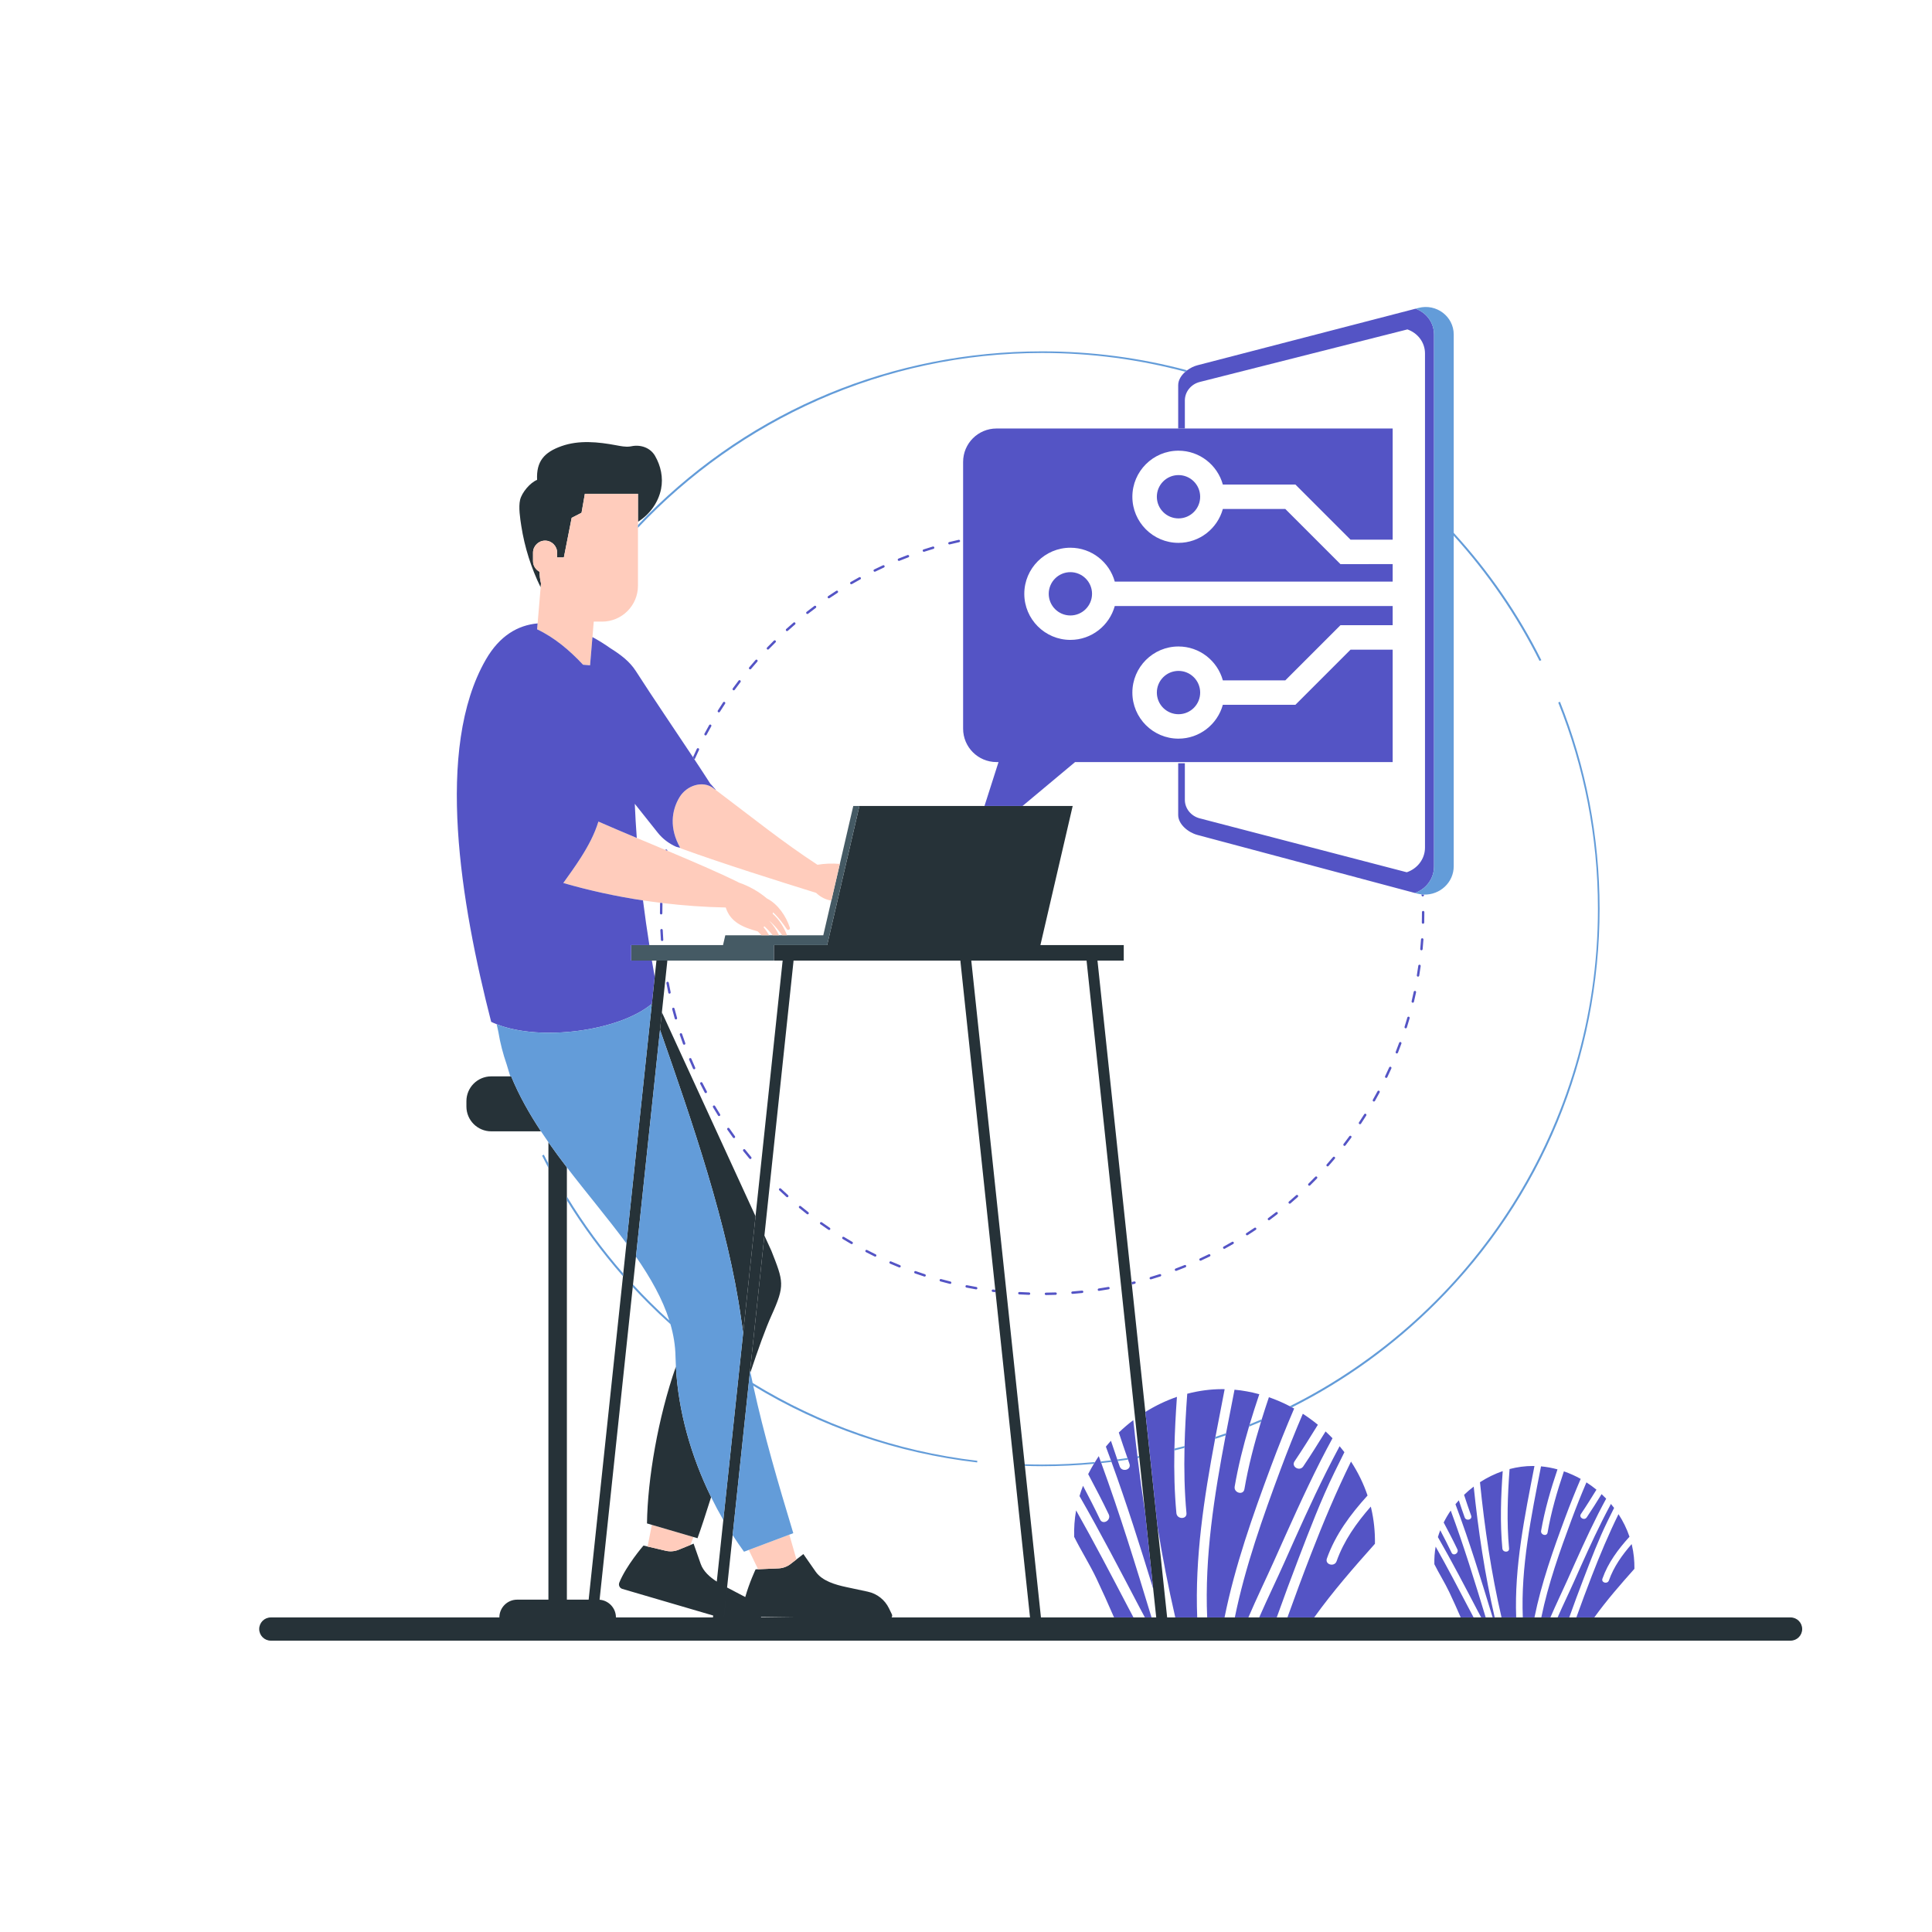 <?xml version="1.0" standalone="no"?>
<svg version="1.1" id="Layer_1" xmlns="http://www.w3.org/2000/svg" xmlns:xlink="http://www.w3.org/1999/xlink" x="0px" y="0px" viewBox="0 0 595.276 595.276" enable-background="new 0 0 595.276 595.276" xml:space="preserve">
<path id="color_x5F_7" fill="#263238" d="M157.504,331.642h-0.28h-5.867c-4.225,0-7.649,3.425-7.649,7.649v1.639
	c0,4.225,3.425,7.649,7.649,7.649h15.334C163.088,343.132,159.908,337.508,157.504,331.642z M215.907,481.894l-2.201-6.277
	l-0.973,0.397l-3.639,1.486c-1.253,0.512-2.635,0.622-3.953,0.314l-5.61-1.31l-1.267-0.296c0,0-5.263,6.063-7.444,11.394
	c-0.329,0.804,0.095,1.716,0.928,1.96l27.994,8.205l1.109-10.453C218.692,485.916,216.728,484.178,215.907,481.894z
	 M274.801,497.398l-0.897-1.856c-1.269-2.624-3.678-4.515-6.528-5.125l-6.597-1.411c-3.42-0.731-7.421-1.874-9.444-4.727
	l-3.805-5.455l-2.129,1.651l-1.808,1.402c-1.07,0.83-2.371,1.306-3.724,1.364l-6.283,0.267l-0.773,0.033
	c0,0-1.935,4.077-3.185,8.529l-5.602-2.935l-0.978,9.218h11.468c-0.011-0.047-0.022-0.094-0.034-0.141l10.662,0.141h29.565
	C274.902,498.09,274.962,497.731,274.801,497.398z M551.699,498.353h-60.468h-5.536h-2.19h-3.583h-2.22h-2.806h-2.105h-3.59h-2.04
	h-4.517h-2.107h-0.634h-2.138h-1.392h-2.337h-3.968h-45.145h-8.248h-3.293h-5.402h-3.336h-4.179h-3.164h-5.354h-3.067h-6.757h-2.508
	l-2.963-27.938l-3.752-35.376l-4.166-39.276l-0.079-0.745l-10.505-99.044h8.096v-4.785h-25.677l9.94-42.848h-1.896h-13.565h-11.719
	h-38.528l-4.196,18.089l-2.604,11.225l-3.14,13.534h-16.414v4.785h2.697l-6.848,64.569l-0.018,0.171l-1.488,14.027l-3.803,35.859
	l-6.122,57.723l-2.014,18.992l-1.109,10.453l-0.062,0.586h-29.901c0-2.877-2.219-5.232-5.038-5.457l10.217-96.334l0.085-0.798
	l0.907-8.548l7.416-69.92l0.572-5.392l1.671-15.753c0.006-0.06,0.001-0.118,0.001-0.177h-3.35l-0.532,5.016l-0.878,8.278
	l-0.067,0.627l-7.766,73.223l-0.984,9.276l-0.087,0.825l-10.57,99.656h-6.71v-123.03v-1.18v-8.981
	c-1.951-2.548-3.86-5.127-5.689-7.743v6.592v1.341v133.001h-9.634c-3.026,0-5.479,2.453-5.479,5.479H83.442
	c-1.975,0-3.577,1.601-3.577,3.577c0,1.975,1.601,3.577,3.577,3.577h468.257c1.975,0,3.577-1.601,3.577-3.577
	C555.276,499.954,553.674,498.353,551.699,498.353z M334.801,295.973c0,0.059-0.005,0.117,0.001,0.177l16.173,152.489l0.056,0.527
	l1.786,16.836l2.492,23.495l0.939,8.856h-1.446h-2.051h-3.515h-5.982H320.73l-4.953-46.698l-0.052-0.494l-16.46-155.187h35.536
	L334.801,295.973L334.801,295.973z M231.112,422.317l4.414-41.618l8.967-84.548c0.006-0.06,0.001-0.118,0.001-0.177h51.421
	c0,0.059-0.005,0.117,0.001,0.177l10.739,101.247l0.08,0.757l10.627,100.197h-42.654h-29.565h-10.628h-11.468l0.978-9.218
	l1.713-16.151L231.112,422.317z M166.248,176.177c-1.194-0.62-2.016-1.866-2.016-3.298v-2.592c0-2.043,1.672-3.715,3.715-3.715
	s3.715,1.672,3.715,3.715v1.469h2.069l2.41-12.203l3.04-1.564l1.025-5.846h16.36v8.635c3.589-2.244,6.286-5.948,7.119-10.11
	c0.702-3.505-0.076-7.136-1.865-10.22c-1.456-2.511-4.435-3.54-7.276-2.947c-0.172,0.036-0.345,0.064-0.518,0.083
	c-1.382,0.156-2.771-0.128-4.137-0.384c-5.601-1.052-11.522-1.649-16.891,0.263c-5.369,1.911-7.779,4.701-7.51,10.394
	c-2.15,0.857-4.698,3.892-5.236,6.143s0.013,5.784,0.369,8.071c1.02,6.553,3.044,12.944,5.957,18.901l0.103-1.224
	C166.409,178.601,166.248,177.409,166.248,176.177z"></path>
<path id="color_x5F_6_1_" fill="#455A64" d="M258.765,266.19l-2.623,11.306l-2.477,10.68h-11.169h-1.493h-0.968h-1.951h-1.097
	h-2.356h-11.156l-0.698,3.012h-22.7h-5.597v4.785h6.375h1.404h3.35h32.838v-4.785h16.415l0.698-3.012l2.441-10.522l2.604-11.225
	l4.197-18.089h-1.896L258.765,266.19z"></path>
<path id="color_x5F_5_1_" fill="#FFCCBC" d="M251.491,275.116l0.001,0.024c1.443,1.367,3.002,2.071,4.65,2.355l2.623-11.306
	c-2.29-0.21-4.608-0.124-6.898,0.256c-10.747-7.022-19.723-14.29-31.403-23.094c-0.221-0.166-0.434-0.329-0.657-0.496
	c-3.328-2.504-8.24-0.818-10.41,2.737c-2.516,4.122-3.206,9.652,0.182,15.61c0.031,0.055,0.056,0.108,0.088,0.163
	C223.17,266.264,239.414,271.347,251.491,275.116z M258.001,277.654L258.001,277.654l2.604-11.225l0,0L258.001,277.654z
	 M179.65,204.815l2.158,0.182l0.733-8.702l0.402-4.768h2.559c6.111,0,11.066-4.954,11.066-11.066v-17.85v-0.842v-0.99v-8.635h-16.36
	l-1.025,5.846l-3.04,1.564l-2.41,12.203h-2.069v-1.469c0-2.043-1.672-3.715-3.715-3.715s-3.715,1.672-3.715,3.715v2.592
	c0,1.432,0.822,2.678,2.016,3.298c0,1.232,0.161,2.423,0.435,3.571l-0.103,1.224l-0.936,11.112l-0.153,1.819
	C170.893,196.46,175.507,200.385,179.65,204.815z M204.069,278.238c6.487,0.78,13.013,1.243,19.545,1.377
	c1.444,4.552,5.34,6.122,9.835,7.355c0.411,0.384,0.804,0.788,1.183,1.206h2.356c-0.51-0.878-1.085-1.732-1.744-2.508
	c0.097-0.08,0.191-0.161,0.283-0.242c0.09,0.079,0.183,0.155,0.272,0.237c0.827,0.772,1.579,1.621,2.287,2.512h1.952
	c-0.755-1.586-1.77-3.137-2.998-4.43c0.003-0.004,0.005-0.008,0.008-0.012c0.212,0.173,0.42,0.35,0.621,0.538
	c1.248,1.165,2.327,2.506,3.337,3.904h1.493c-0.898-2.401-2.437-4.872-4.43-6.639c0.04-0.139,0.075-0.285,0.109-0.43
	c0.029,0.027,0.06,0.051,0.089,0.078c1.616,1.509,2.952,3.311,4.216,5.152c0.284,0.414,1.053,0.04,0.882-0.496
	c-1.116-3.497-3.683-7.314-7.052-9.001c-2.586-2.179-5.572-3.868-8.812-4.959c0.005-0.012,0.011-0.023,0.016-0.035
	c-6.09-3.002-13.842-6.326-21.881-9.707c-0.215-0.09-0.43-0.181-0.645-0.271c-2.919-1.226-5.868-2.458-8.789-3.685
	c-4.059-1.704-8.058-3.397-11.82-5.044c-1.162,3.821-3.1,7.464-5.327,10.971c-1.732,2.727-3.638,5.372-5.489,7.953
	c8.053,2.329,16.263,4.115,24.555,5.371c1.78,0.27,3.566,0.503,5.353,0.724C203.67,278.184,203.869,278.214,204.069,278.238z
	 M199.531,476.504l5.61,1.31c1.318,0.308,2.7,0.198,3.953-0.314l3.639-1.486l0.928-2.431l-12.815-3.756L199.531,476.504z
	 M243.592,481.877l1.808-1.402l-2.196-7.623l-12.499,4.702l2.879,5.953l6.283-0.267
	C241.221,483.183,242.523,482.707,243.592,481.877z"></path>
<path id="color_x5F_4_1_" fill="#5454c5" d="M438.825,284.258c0.025-0.993,0.037-1.989,0.037-2.988v-0.233
	c0-0.205-0.166-0.371-0.371-0.371c-0.205,0-0.371,0.166-0.371,0.371v0.233c0,0.993-0.012,1.983-0.037,2.97
	c-0.005,0.205,0.157,0.376,0.362,0.381c0.004,0,0.007,0,0.009,0C438.654,284.62,438.82,284.46,438.825,284.258z M433.619,313.52
	c-0.273,0.953-0.557,1.901-0.853,2.845c-0.062,0.195,0.047,0.404,0.243,0.465c0.037,0.012,0.074,0.017,0.111,0.017
	c0.158,0,0.305-0.102,0.354-0.26c0.299-0.95,0.585-1.904,0.859-2.863c0.057-0.197-0.057-0.403-0.255-0.459
	C433.878,313.205,433.675,313.323,433.619,313.52z M437.967,292.797c0.189,0,0.351-0.144,0.369-0.336
	c0.094-0.99,0.175-1.983,0.243-2.98c0.014-0.205-0.141-0.382-0.345-0.396c-0.205-0.009-0.382,0.141-0.396,0.345
	c-0.068,0.99-0.148,1.977-0.242,2.96c-0.019,0.204,0.131,0.386,0.335,0.405C437.943,292.797,437.955,292.797,437.967,292.797z
	 M435.587,305.596c-0.205,0.971-0.422,1.936-0.651,2.898c-0.048,0.2,0.075,0.4,0.275,0.448c0.029,0.007,0.058,0.01,0.086,0.01
	c0.168,0,0.321-0.115,0.361-0.285c0.231-0.969,0.449-1.941,0.656-2.917c0.042-0.201-0.086-0.398-0.287-0.44
	C435.826,305.271,435.63,305.396,435.587,305.596z M437.415,297.235c-0.197-0.023-0.392,0.113-0.419,0.316
	c-0.137,0.983-0.286,1.962-0.448,2.937c-0.033,0.202,0.103,0.394,0.305,0.427c0.021,0.004,0.041,0.005,0.062,0.005
	c0.178,0,0.335-0.129,0.366-0.311c0.163-0.982,0.313-1.967,0.451-2.956C437.759,297.451,437.618,297.264,437.415,297.235z
	 M415.753,350.089c-0.583,0.801-1.177,1.595-1.78,2.38c-0.125,0.163-0.094,0.396,0.068,0.521c0.067,0.052,0.147,0.077,0.226,0.077
	c0.111,0,0.221-0.05,0.295-0.145c0.607-0.792,1.204-1.59,1.792-2.396c0.12-0.165,0.084-0.398-0.082-0.519
	C416.106,349.887,415.873,349.923,415.753,350.089z M242.308,368.79c0.071,0.065,0.16,0.096,0.249,0.096
	c0.102,0,0.203-0.041,0.276-0.123c0.137-0.152,0.125-0.387-0.027-0.524c-0.736-0.663-1.463-1.336-2.182-2.017
	c-0.149-0.139-0.384-0.134-0.525,0.014c-0.141,0.149-0.135,0.384,0.014,0.525C240.836,367.447,241.568,368.122,242.308,368.79z
	 M248.604,374.077c0.068,0.054,0.149,0.079,0.229,0.079c0.111,0,0.22-0.049,0.293-0.143c0.126-0.161,0.098-0.395-0.064-0.521
	c-0.781-0.611-1.553-1.231-2.318-1.861c-0.158-0.131-0.392-0.107-0.523,0.05c-0.131,0.158-0.108,0.393,0.05,0.523
	C247.041,372.839,247.818,373.463,248.604,374.077z M428.023,328.89c-0.405,0.908-0.821,1.809-1.248,2.704
	c-0.089,0.186-0.01,0.407,0.175,0.496c0.052,0.025,0.107,0.036,0.16,0.036c0.139,0,0.271-0.078,0.335-0.211
	c0.43-0.901,0.849-1.808,1.257-2.721c0.083-0.188-0.001-0.407-0.188-0.491C428.327,328.62,428.107,328.702,428.023,328.89z
	 M250.905,186.706c-0.799,0.594-1.591,1.198-2.373,1.812c-0.162,0.127-0.19,0.36-0.063,0.521c0.073,0.094,0.182,0.143,0.293,0.143
	c0.08,0,0.161-0.026,0.229-0.079c0.778-0.61,1.564-1.21,2.359-1.8c0.165-0.122,0.199-0.355,0.077-0.52
	C251.302,186.618,251.069,186.583,250.905,186.706z M257.658,182.04c-0.838,0.536-1.669,1.084-2.492,1.641
	c-0.17,0.115-0.214,0.346-0.099,0.516c0.072,0.106,0.189,0.163,0.308,0.163c0.071,0,0.144-0.021,0.208-0.064
	c0.818-0.554,1.644-1.098,2.476-1.631c0.173-0.111,0.223-0.34,0.112-0.513C258.061,181.98,257.83,181.928,257.658,182.04z
	 M420.332,343.317c-0.527,0.841-1.064,1.674-1.611,2.5c-0.113,0.171-0.066,0.402,0.104,0.515c0.063,0.041,0.134,0.062,0.205,0.062
	c0.12,0,0.238-0.059,0.31-0.166c0.551-0.832,1.092-1.671,1.621-2.516c0.109-0.174,0.056-0.403-0.118-0.512
	C420.671,343.091,420.441,343.143,420.332,343.317z M431.093,321.3c-0.34,0.934-0.691,1.863-1.055,2.786
	c-0.075,0.191,0.018,0.407,0.209,0.482c0.045,0.018,0.091,0.026,0.136,0.026c0.148,0,0.288-0.089,0.345-0.235
	c0.366-0.93,0.72-1.865,1.062-2.805c0.07-0.193-0.029-0.406-0.222-0.476C431.375,321.009,431.162,321.108,431.093,321.3z
	 M349.635,395.551c0.199-0.049,0.32-0.251,0.271-0.451c-0.05-0.2-0.251-0.32-0.451-0.271c-0.265,0.066-0.534,0.124-0.8,0.188
	l0.079,0.745C349.034,395.691,349.336,395.625,349.635,395.551z M424.43,336.24c-0.467,0.876-0.945,1.746-1.434,2.608
	c-0.101,0.178-0.038,0.405,0.141,0.506c0.058,0.033,0.12,0.048,0.183,0.048c0.129,0,0.255-0.068,0.324-0.189
	c0.491-0.868,0.972-1.743,1.442-2.624c0.096-0.181,0.028-0.406-0.153-0.503C424.752,335.992,424.527,336.059,424.43,336.24z
	 M264.716,177.858c-0.873,0.477-1.739,0.965-2.599,1.463c-0.178,0.103-0.238,0.33-0.135,0.508c0.069,0.119,0.194,0.185,0.322,0.185
	c0.063,0,0.127-0.016,0.186-0.05c0.854-0.495,1.715-0.98,2.582-1.454c0.18-0.098,0.246-0.324,0.148-0.504
	C265.122,177.825,264.896,177.759,264.716,177.858z M255.255,378.916c0.064,0.044,0.136,0.064,0.208,0.064
	c0.119,0,0.236-0.057,0.308-0.163c0.115-0.17,0.07-0.401-0.1-0.516c-0.822-0.556-1.636-1.121-2.443-1.696
	c-0.167-0.118-0.398-0.079-0.518,0.087c-0.119,0.167-0.08,0.399,0.087,0.518C253.609,377.788,254.428,378.357,255.255,378.916z
	 M338.59,397.737c0.018,0,0.037-0.001,0.055-0.004c0.988-0.147,1.971-0.307,2.951-0.479c0.202-0.036,0.337-0.228,0.302-0.429
	c-0.035-0.203-0.239-0.343-0.43-0.302c-0.974,0.17-1.951,0.329-2.932,0.476c-0.203,0.03-0.343,0.219-0.313,0.422
	C338.25,397.604,338.409,397.737,338.59,397.737z M330.451,398.664c0.01,0,0.02-0.001,0.03-0.001
	c0.997-0.078,1.989-0.169,2.977-0.273c0.204-0.021,0.353-0.204,0.331-0.408c-0.021-0.204-0.208-0.356-0.408-0.331
	c-0.982,0.102-1.968,0.193-2.958,0.271c-0.205,0.016-0.358,0.194-0.341,0.399C330.097,398.516,330.259,398.664,330.451,398.664z
	 M322.271,399.025c0.001,0,0.002,0,0.004,0c0.998-0.01,1.994-0.032,2.985-0.066c0.205-0.007,0.365-0.179,0.358-0.385
	c-0.008-0.205-0.183-0.36-0.384-0.358c-0.986,0.034-1.974,0.056-2.966,0.066c-0.205,0.002-0.37,0.17-0.368,0.375
	C321.902,398.861,322.067,399.025,322.271,399.025z M305.557,397.639c-0.026,0.204,0.117,0.39,0.321,0.416
	c0.285,0.037,0.572,0.065,0.857,0.099l-0.08-0.757c-0.227-0.028-0.455-0.05-0.682-0.079
	C305.773,397.294,305.584,397.437,305.557,397.639z M314.059,398.824c0.992,0.058,1.987,0.105,2.986,0.139c0.004,0,0.008,0,0.013,0
	c0.199,0,0.364-0.158,0.371-0.359c0.007-0.205-0.153-0.377-0.359-0.384c-0.992-0.033-1.981-0.079-2.967-0.137
	c-0.2-0.018-0.381,0.144-0.393,0.349S313.854,398.812,314.059,398.824z M279.619,171.022c-0.934,0.352-1.862,0.714-2.784,1.089
	c-0.19,0.077-0.282,0.294-0.205,0.484c0.059,0.144,0.198,0.232,0.344,0.232c0.047,0,0.094-0.009,0.14-0.027
	c0.916-0.372,1.838-0.733,2.767-1.082c0.192-0.072,0.289-0.286,0.217-0.478C280.025,171.047,279.812,170.95,279.619,171.022z
	 M295.361,166.329c-0.974,0.217-1.944,0.446-2.909,0.688c-0.199,0.05-0.32,0.251-0.27,0.45c0.042,0.169,0.193,0.281,0.36,0.281
	c0.03,0,0.06-0.004,0.09-0.011c0.959-0.239,1.923-0.467,2.891-0.683c0.2-0.045,0.326-0.243,0.281-0.443
	C295.759,166.411,295.562,166.285,295.361,166.329z M437.996,275.839c0.009,0.199,0.173,0.355,0.371,0.355c0.005,0,0.011,0,0.017,0
	c0.205-0.009,0.363-0.183,0.354-0.388c-0.003-0.059-0.008-0.117-0.01-0.176c-0.247-0.008-0.497-0.031-0.747-0.06
	C437.984,275.66,437.992,275.749,437.996,275.839z M287.407,168.398c-0.957,0.285-1.908,0.582-2.854,0.891
	c-0.195,0.063-0.301,0.273-0.238,0.468c0.051,0.157,0.197,0.256,0.353,0.256c0.038,0,0.077-0.006,0.115-0.018
	c0.94-0.307,1.885-0.601,2.835-0.885c0.197-0.058,0.309-0.265,0.25-0.462C287.811,168.452,287.604,168.339,287.407,168.398z
	 M259.657,381.75c0.851,0.521,1.708,1.032,2.573,1.531c0.059,0.034,0.123,0.05,0.186,0.05c0.128,0,0.253-0.067,0.322-0.186
	c0.103-0.177,0.042-0.405-0.135-0.507c-0.859-0.497-1.711-1.005-2.557-1.523c-0.175-0.107-0.404-0.052-0.511,0.123
	C259.427,381.415,259.482,381.643,259.657,381.75z M266.821,385.802c0.885,0.461,1.777,0.911,2.675,1.349
	c0.053,0.025,0.108,0.038,0.163,0.038c0.137,0,0.27-0.077,0.334-0.208c0.09-0.184,0.014-0.407-0.17-0.497
	c-0.893-0.436-1.779-0.883-2.658-1.341c-0.183-0.095-0.407-0.025-0.501,0.158C266.568,385.483,266.639,385.708,266.821,385.802z
	 M272.045,174.18c-0.904,0.415-1.802,0.841-2.693,1.277c-0.184,0.09-0.26,0.313-0.17,0.497c0.065,0.131,0.197,0.208,0.334,0.208
	c0.055,0,0.111-0.012,0.163-0.038c0.885-0.434,1.777-0.857,2.676-1.269c0.186-0.086,0.268-0.306,0.183-0.493
	C272.452,174.176,272.232,174.095,272.045,174.18z M289.774,394.819c0.959,0.264,1.923,0.516,2.892,0.756
	c0.03,0.007,0.06,0.011,0.09,0.011c0.167,0,0.318-0.113,0.36-0.282c0.049-0.199-0.072-0.401-0.271-0.45
	c-0.962-0.239-1.92-0.489-2.873-0.752c-0.197-0.053-0.402,0.062-0.457,0.26C289.461,394.56,289.577,394.765,289.774,394.819z
	 M274.254,389.345c0.916,0.397,1.837,0.783,2.764,1.158c0.046,0.018,0.093,0.027,0.139,0.027c0.147,0,0.286-0.088,0.344-0.232
	c0.077-0.19-0.015-0.407-0.205-0.484c-0.922-0.372-1.838-0.756-2.748-1.151c-0.187-0.082-0.406,0.005-0.489,0.193
	C273.98,389.044,274.066,389.263,274.254,389.345z M297.77,396.72c0.975,0.196,1.954,0.38,2.938,0.551
	c0.021,0.004,0.043,0.006,0.064,0.006c0.177,0,0.334-0.127,0.366-0.308c0.035-0.202-0.1-0.395-0.302-0.43
	c-0.977-0.171-1.951-0.354-2.919-0.548c-0.201-0.042-0.397,0.09-0.437,0.291C297.439,396.484,297.569,396.68,297.77,396.72z
	 M281.923,392.356c0.942,0.332,1.889,0.653,2.841,0.961c0.038,0.012,0.077,0.018,0.115,0.018c0.157,0,0.303-0.1,0.353-0.257
	c0.063-0.195-0.044-0.405-0.239-0.468c-0.946-0.307-1.887-0.625-2.823-0.956c-0.194-0.07-0.406,0.033-0.474,0.226
	C281.628,392.076,281.729,392.288,281.923,392.356z M232.79,203.362c-0.659,0.747-1.309,1.502-1.95,2.266
	c-0.132,0.157-0.111,0.391,0.046,0.523c0.07,0.058,0.154,0.087,0.238,0.087c0.106,0,0.211-0.045,0.285-0.133
	c0.637-0.759,1.283-1.51,1.938-2.252c0.136-0.154,0.121-0.388-0.033-0.524C233.162,203.193,232.926,203.208,232.79,203.362z
	 M213.523,329.248c0.062,0.138,0.197,0.22,0.339,0.22c0.05,0,0.102-0.01,0.151-0.032c0.187-0.084,0.271-0.304,0.188-0.491
	c-0.402-0.9-0.793-1.806-1.173-2.718c-0.078-0.19-0.296-0.276-0.486-0.2c-0.189,0.079-0.279,0.297-0.2,0.486
	C212.725,327.43,213.118,328.342,213.523,329.248z M217.127,336.612c0.067,0.125,0.195,0.197,0.328,0.197
	c0.059,0,0.119-0.014,0.174-0.044c0.181-0.096,0.25-0.321,0.153-0.503c-0.464-0.871-0.918-1.748-1.361-2.631
	c-0.091-0.184-0.314-0.258-0.498-0.166c-0.183,0.092-0.258,0.316-0.165,0.498C216.203,334.853,216.659,335.736,217.127,336.612z
	 M210.445,321.653c0.055,0.15,0.197,0.244,0.349,0.244c0.042,0,0.085-0.007,0.127-0.023c0.193-0.07,0.292-0.284,0.222-0.477
	c-0.339-0.929-0.667-1.862-0.983-2.803c-0.065-0.194-0.275-0.298-0.471-0.234c-0.194,0.065-0.299,0.276-0.234,0.47
	C209.774,319.778,210.104,320.718,210.445,321.653z M410.715,356.523c-0.637,0.758-1.283,1.508-1.94,2.25
	c-0.136,0.153-0.122,0.388,0.032,0.524c0.07,0.063,0.158,0.094,0.246,0.094c0.102,0,0.205-0.042,0.278-0.125
	c0.661-0.747,1.312-1.501,1.953-2.265c0.132-0.157,0.112-0.391-0.046-0.523C411.082,356.346,410.847,356.367,410.715,356.523z
	 M221.238,343.712c0.071,0.112,0.192,0.174,0.315,0.174c0.068,0,0.136-0.018,0.197-0.057c0.174-0.109,0.226-0.338,0.117-0.512
	c-0.525-0.836-1.039-1.681-1.543-2.532c-0.104-0.176-0.332-0.234-0.509-0.131c-0.176,0.105-0.235,0.333-0.13,0.509
	C220.193,342.021,220.711,342.87,221.238,343.712z M214.13,233.756c0.404-0.908,0.819-1.809,1.245-2.705
	c0.088-0.185,0.009-0.407-0.176-0.495c-0.186-0.087-0.407-0.009-0.495,0.176c-0.405,0.852-0.799,1.71-1.184,2.572
	c0.14,0.211,0.276,0.419,0.415,0.63C214.017,233.898,214.09,233.844,214.13,233.756z M207.901,313.839
	c0.047,0.163,0.195,0.269,0.357,0.269c0.034,0,0.069-0.004,0.103-0.014c0.197-0.057,0.311-0.263,0.254-0.459
	c-0.273-0.95-0.534-1.906-0.784-2.866c-0.052-0.199-0.254-0.316-0.453-0.266c-0.198,0.052-0.317,0.255-0.266,0.453
	C207.363,311.921,207.626,312.883,207.901,313.839z M203.373,278.398c-0.023,0.954-0.034,1.911-0.034,2.871v0.117
	c0,0.205,0.166,0.371,0.371,0.371s0.371-0.166,0.371-0.371v-0.117c0-0.954,0.012-1.905,0.034-2.853
	c0.002-0.065-0.018-0.124-0.047-0.178c-0.2-0.024-0.398-0.055-0.598-0.08C203.414,278.224,203.375,278.306,203.373,278.398z
	 M205.327,302.935c0.183,0.981,0.378,1.958,0.584,2.931c0.037,0.175,0.192,0.295,0.363,0.295c0.025,0,0.052-0.003,0.078-0.008
	c0.201-0.043,0.329-0.24,0.286-0.44c-0.206-0.967-0.399-1.938-0.58-2.914c-0.037-0.202-0.231-0.334-0.433-0.297
	C205.423,302.539,205.29,302.733,205.327,302.935z M205.327,261.739c-0.135-0.025-0.259,0.032-0.34,0.13
	c0.215,0.091,0.43,0.181,0.645,0.271C205.65,261.947,205.52,261.77,205.327,261.739z M357.306,392.58
	c-0.94,0.306-1.885,0.6-2.837,0.882c-0.197,0.059-0.308,0.265-0.25,0.462c0.048,0.161,0.196,0.266,0.356,0.266
	c0.035,0,0.07-0.005,0.106-0.015c0.957-0.284,1.908-0.58,2.854-0.888c0.195-0.064,0.302-0.273,0.239-0.468
	C357.71,392.623,357.5,392.517,357.306,392.58z M219.006,223.286c-0.178-0.1-0.406-0.038-0.506,0.141
	c-0.491,0.869-0.971,1.744-1.44,2.626c-0.096,0.181-0.028,0.406,0.153,0.502c0.055,0.03,0.115,0.044,0.174,0.044
	c0.133,0,0.262-0.071,0.328-0.197c0.466-0.877,0.943-1.746,1.431-2.609C219.247,223.614,219.184,223.387,219.006,223.286z
	 M223.309,216.304c-0.171-0.114-0.402-0.067-0.515,0.105c-0.55,0.832-1.09,1.672-1.619,2.518c-0.109,0.174-0.056,0.403,0.118,0.512
	c0.061,0.038,0.13,0.057,0.197,0.057c0.124,0,0.245-0.062,0.315-0.174c0.526-0.841,1.062-1.675,1.609-2.502
	C223.527,216.647,223.481,216.417,223.309,216.304z M225.836,350.512c0.073,0.1,0.186,0.153,0.301,0.153
	c0.076,0,0.152-0.023,0.218-0.071c0.166-0.121,0.202-0.353,0.082-0.519c-0.582-0.799-1.154-1.606-1.716-2.421
	c-0.117-0.169-0.349-0.211-0.517-0.095c-0.169,0.117-0.211,0.348-0.095,0.517C224.675,348.896,225.25,349.708,225.836,350.512z
	 M393.119,373.508c-0.779,0.609-1.566,1.208-2.361,1.798c-0.165,0.122-0.2,0.355-0.077,0.519c0.073,0.098,0.185,0.15,0.298,0.15
	c0.077,0,0.155-0.024,0.221-0.073c0.799-0.593,1.592-1.196,2.375-1.809c0.162-0.126,0.191-0.36,0.064-0.521
	C393.513,373.407,393.278,373.381,393.119,373.508z M238.44,197.393c-0.709,0.699-1.41,1.407-2.102,2.124
	c-0.143,0.148-0.138,0.383,0.009,0.525c0.072,0.07,0.165,0.104,0.258,0.104c0.097,0,0.194-0.038,0.267-0.114
	c0.687-0.712,1.384-1.416,2.089-2.111c0.146-0.144,0.148-0.379,0.004-0.525S238.586,197.249,238.44,197.393z M386.52,378.307
	c-0.818,0.553-1.644,1.096-2.478,1.628c-0.173,0.111-0.224,0.34-0.114,0.513c0.071,0.111,0.192,0.172,0.313,0.172
	c0.069,0,0.138-0.019,0.2-0.058c0.839-0.536,1.67-1.082,2.494-1.64c0.17-0.115,0.215-0.345,0.099-0.516
	C386.921,378.237,386.69,378.192,386.52,378.307z M203.812,286.229c-0.205,0.009-0.363,0.183-0.354,0.388
	c0.045,0.998,0.102,1.993,0.171,2.984c0.014,0.196,0.177,0.346,0.37,0.346c0.009,0,0.017,0,0.026-0.001
	c0.205-0.014,0.359-0.192,0.345-0.396c-0.069-0.985-0.125-1.974-0.17-2.966C204.19,286.378,204.014,286.211,203.812,286.229z
	 M399.371,368.259c-0.736,0.662-1.479,1.315-2.232,1.959c-0.156,0.133-0.174,0.368-0.041,0.524c0.073,0.086,0.178,0.13,0.282,0.13
	c0.086,0,0.171-0.029,0.242-0.089c0.757-0.648,1.505-1.305,2.245-1.97c0.153-0.137,0.165-0.372,0.028-0.525
	C399.758,368.134,399.522,368.122,399.371,368.259z M244.489,191.833c-0.756,0.648-1.503,1.305-2.243,1.973
	c-0.152,0.137-0.164,0.372-0.027,0.525c0.073,0.081,0.174,0.123,0.276,0.123c0.089,0,0.178-0.032,0.249-0.096
	c0.735-0.663,1.478-1.316,2.229-1.96c0.156-0.133,0.173-0.368,0.04-0.524C244.88,191.718,244.645,191.7,244.489,191.833z
	 M405.246,362.589c-0.688,0.712-1.385,1.415-2.091,2.11c-0.147,0.144-0.148,0.379-0.004,0.525c0.073,0.074,0.169,0.111,0.265,0.111
	c0.094,0,0.189-0.036,0.26-0.107c0.71-0.699,1.412-1.407,2.104-2.123c0.143-0.148,0.139-0.383-0.009-0.525
	C405.623,362.438,405.387,362.442,405.246,362.589z M230.897,356.978c0.074,0.088,0.179,0.133,0.285,0.133
	c0.084,0,0.169-0.028,0.239-0.087c0.157-0.132,0.177-0.366,0.045-0.523c-0.636-0.757-1.263-1.523-1.88-2.296
	c-0.128-0.161-0.362-0.187-0.522-0.059c-0.16,0.128-0.186,0.361-0.059,0.522C229.626,355.447,230.257,356.216,230.897,356.978z
	 M364.978,389.784c-0.917,0.371-1.84,0.731-2.768,1.079c-0.192,0.072-0.289,0.286-0.217,0.478c0.056,0.149,0.197,0.241,0.347,0.241
	c0.044,0,0.088-0.007,0.131-0.024c0.934-0.35,1.862-0.712,2.785-1.085c0.19-0.077,0.282-0.294,0.205-0.484
	C365.384,389.799,365.167,389.708,364.978,389.784z M372.416,386.465c-0.886,0.433-1.778,0.855-2.677,1.266
	c-0.186,0.086-0.268,0.306-0.184,0.493c0.062,0.136,0.197,0.217,0.338,0.217c0.052,0,0.104-0.011,0.155-0.033
	c0.905-0.414,1.803-0.839,2.694-1.275c0.184-0.09,0.26-0.313,0.17-0.497C372.823,386.451,372.598,386.377,372.416,386.465z
	 M234.278,360.713l0.018-0.171C234.276,360.601,234.267,360.652,234.278,360.713z M379.609,382.633
	c-0.855,0.495-1.716,0.979-2.584,1.451c-0.18,0.099-0.247,0.324-0.149,0.504c0.067,0.124,0.195,0.194,0.326,0.194
	c0.06,0,0.121-0.014,0.178-0.045c0.873-0.477,1.74-0.963,2.6-1.461c0.178-0.102,0.239-0.33,0.136-0.507
	C380.014,382.591,379.784,382.53,379.609,382.633z M227.567,209.709c-0.606,0.791-1.202,1.591-1.789,2.398
	c-0.121,0.166-0.084,0.398,0.082,0.519c0.066,0.048,0.142,0.071,0.218,0.071c0.115,0,0.228-0.053,0.301-0.153
	c0.583-0.802,1.176-1.596,1.778-2.382c0.125-0.163,0.094-0.396-0.069-0.521C227.925,209.516,227.692,209.547,227.567,209.709z
	 M363.059,206.714c3.686-0.031,6.699,2.931,6.731,6.616c0.031,3.685-2.931,6.698-6.617,6.73c-3.686,0.031-6.699-2.931-6.731-6.616
	C356.41,209.758,359.373,206.745,363.059,206.714z M363.06,146.381c3.686-0.03,6.698,2.934,6.728,6.619s-2.934,6.697-6.62,6.727
	s-6.698-2.934-6.728-6.619S359.374,146.41,363.06,146.381z M329.8,176.288c-3.679,0-6.672,2.993-6.672,6.673
	c0,3.68,2.993,6.673,6.672,6.673c3.68,0,6.673-2.993,6.673-6.673C336.473,179.281,333.479,176.288,329.8,176.288z M429.101,234.804
	v-34.639h-12.975l-16.987,16.987h-22.364c-1.655,6.006-7.153,10.436-13.678,10.436c-7.83,0-14.199-6.37-14.199-14.199
	s6.37-14.199,14.199-14.199c6.525,0,12.022,4.43,13.678,10.436h19.248l16.987-16.987h16.091v-5.915h-85.625
	c-1.655,6.006-7.152,10.436-13.677,10.436c-7.829,0-14.198-6.37-14.198-14.199s6.37-14.199,14.198-14.199
	c6.525,0,12.022,4.43,13.677,10.436h85.625v-5.385H413.01l-16.987-16.987h-19.248c-1.655,6.006-7.153,10.436-13.678,10.436
	c-7.83,0-14.199-6.37-14.199-14.199s6.37-14.199,14.199-14.199c6.525,0,12.022,4.43,13.678,10.436h22.364l16.987,16.987h12.975
	v-34.259h-34.892h-2.103H365.07h-2.053H307.04c-5.684,0-10.292,4.608-10.292,10.292v82.193c0,5.684,4.608,10.292,10.292,10.292h0.62
	l-4.331,13.536h11.719l16.2-13.536h33.821L429.101,234.804L429.101,234.804z M331.559,465.37c-0.481,2.697-0.666,5.424-0.596,8.144
	c2.165,4.356,4.813,8.514,6.891,12.892c1.874,3.949,3.659,7.939,5.4,11.948h5.982c-0.553-1.048-1.11-2.095-1.66-3.145
	C342.334,485.207,337.115,475.195,331.559,465.37z M350.453,448.727c-0.451-3.718-0.88-7.439-1.266-11.167
	c-1.565,1.184-3.057,2.462-4.466,3.824c0.862,2.626,1.741,5.246,2.658,7.853c0.058,0.165,0.114,0.33,0.173,0.495
	c0.152,0.428,0.294,0.858,0.448,1.285c0.683,1.884-2.318,2.689-2.993,0.825c-0.2-0.552-0.388-1.108-0.583-1.662
	c-0.058-0.166-0.116-0.331-0.174-0.497c-0.668-1.914-1.319-3.834-1.955-5.759c-0.532,0.594-1.059,1.191-1.56,1.81
	c0.526,1.4,1.034,2.806,1.547,4.211c0.061,0.167,0.123,0.334,0.184,0.501c4.683,12.879,8.821,25.946,12.844,39.053l-2.492-23.495
	c-0.854-5.567-1.615-11.15-2.299-16.746C350.496,449.08,350.474,448.903,350.453,448.727z M339.144,450.303
	c-0.201-0.548-0.395-1.099-0.598-1.646c-0.408,0.592-0.78,1.206-1.159,1.817c-0.113,0.183-0.236,0.36-0.347,0.544
	c-0.624,1.037-1.217,2.092-1.755,3.175c2.175,4.104,4.339,8.214,6.332,12.409c0.853,1.797-1.824,3.37-2.68,1.567
	c-1.664-3.504-3.443-6.949-5.245-10.381c-0.403,1.039-0.767,2.095-1.085,3.166c6.522,11.349,12.548,22.97,18.632,34.562
	c0.498,0.949,1.009,1.891,1.513,2.837h2.051c-4.854-15.96-9.75-31.904-15.479-47.559
	C339.262,450.63,339.204,450.466,339.144,450.303z M356.652,470.415c1.531,9.372,3.324,18.694,5.471,27.938h6.757
	c-0.735-18.366,2.074-36.695,5.501-54.991c0.04-0.215,0.08-0.43,0.121-0.645c0.921-4.899,1.882-9.796,2.83-14.69
	c-0.212-0.004-0.423-0.016-0.635-0.016c-3.689-0.008-7.346,0.491-10.893,1.422c-0.392,5.369-0.695,10.74-0.828,16.113
	c-0.005,0.191-0.01,0.382-0.014,0.573c-0.149,6.693-0.021,13.391,0.605,20.099c0.186,1.992-2.92,1.972-3.104,0
	c-0.601-6.444-0.744-12.879-0.623-19.309c0.004-0.19,0.009-0.379,0.013-0.569c0.113-5.319,0.398-10.635,0.777-15.949
	c-3.403,1.165-6.665,2.743-9.73,4.648L356.652,470.415z M400.159,480.053c3.425-8.905,6.834-17.871,11.024-26.449
	c1.001-2.049,2.033-4.1,3.046-6.163c-0.477-0.627-0.968-1.243-1.475-1.847c-1.4,2.621-2.775,5.255-4.105,7.915
	c-4.575,9.145-8.729,18.476-12.884,27.816c-2.412,5.422-5.22,11.14-7.785,17.027h5.402
	C395.574,492.228,397.824,486.125,400.159,480.053z M371.947,498.353h5.354c3.193-15.905,8.722-31.496,14.289-46.476
	c2.239-6.025,4.629-11.988,7.157-17.889c-0.221-0.124-0.448-0.236-0.671-0.356c-0.221-0.119-0.443-0.238-0.665-0.353
	c-2.081-1.08-4.235-2.012-6.444-2.779c-0.763,2.262-1.503,4.531-2.211,6.809c-0.077,0.247-0.151,0.495-0.226,0.742
	c-2.097,6.822-3.896,13.728-5.116,20.797c-0.34,1.968-3.331,1.129-2.993-0.825c1.08-6.257,2.614-12.387,4.405-18.443
	c0.071-0.241,0.146-0.48,0.218-0.72c0.931-3.11,1.923-6.203,2.963-9.282c-2.497-0.682-5.048-1.16-7.634-1.392
	c-0.873,4.471-1.757,8.945-2.61,13.421c-0.042,0.219-0.082,0.437-0.123,0.656C374.096,460.927,371.144,479.638,371.947,498.353z
	 M392.536,480.984c4.643-10.367,9.225-20.748,14.361-30.886c1.185-2.339,2.418-4.648,3.665-6.95c-0.69-0.721-1.402-1.42-2.133-2.099
	c-2.244,3.622-4.493,7.242-6.88,10.774c-1.114,1.648-3.802,0.093-2.68-1.567c2.495-3.692,4.842-7.479,7.188-11.267
	c-1.484-1.213-3.033-2.346-4.641-3.385c-2.41,5.641-4.691,11.34-6.831,17.096c-5.465,14.704-10.928,30.027-14.119,45.651h4.179
	C387.213,492.352,390.057,486.521,392.536,480.984z M423.64,475.655c0.053-3.673-0.315-7.352-1.16-10.954
	c-0.039-0.165-0.087-0.327-0.127-0.492c-4.44,5.065-8.289,10.509-10.529,16.821c-0.664,1.873-3.663,1.061-2.993-0.825
	c2.625-7.396,7.274-13.615,12.531-19.415c-1.243-3.689-2.971-7.199-5.096-10.46c-4.591,9.344-8.584,18.856-12.348,28.566
	c-2.502,6.453-4.904,12.943-7.242,19.456h8.248C410.616,490.405,417.152,482.935,423.64,475.655z M452.995,496.38
	c-3.485-6.652-6.956-13.31-10.652-19.845c-0.32,1.794-0.443,3.608-0.397,5.416c1.44,2.897,3.201,5.663,4.583,8.574
	c1.228,2.587,2.397,5.201,3.539,7.827h3.968C453.689,497.695,453.34,497.039,452.995,496.38z M454.068,458.039
	c-1.041,0.787-2.033,1.637-2.97,2.543c0.704,2.143,1.412,4.285,2.181,6.407c0.454,1.253-1.542,1.788-1.991,0.549
	c-0.633-1.745-1.222-3.505-1.804-5.267c-0.354,0.395-0.704,0.792-1.038,1.203c4.308,11.457,7.888,23.165,11.458,34.878h0.634
	C457.487,485.094,455.474,471.605,454.068,458.039z M446.99,465.42c-0.81,1.175-1.534,2.406-2.169,3.682
	c1.446,2.73,2.886,5.463,4.211,8.253c0.568,1.195-1.213,2.242-1.783,1.042c-1.107-2.33-2.29-4.621-3.489-6.904
	c-0.268,0.691-0.51,1.393-0.722,2.106c4.338,7.548,8.345,15.277,12.392,22.987c0.31,0.591,0.628,1.178,0.942,1.768h1.392
	C454.403,487.295,451.014,476.247,446.99,465.42z M472.787,451.699c-0.141-0.002-0.281-0.011-0.422-0.011
	c-2.454-0.005-4.886,0.327-7.245,0.946c-0.595,8.145-0.92,16.294-0.157,24.466c0.124,1.325-1.942,1.312-2.065,0
	c-0.743-7.958-0.454-15.896,0.111-23.828c-2.46,0.842-4.819,1.997-7.008,3.417c1.42,14.023,3.469,27.967,6.644,41.664h4.517
	C466.558,482.763,469.78,467.213,472.787,451.699z M487.969,486.301c2.278-5.922,4.545-11.886,7.332-17.591
	c0.666-1.363,1.352-2.727,2.026-4.099c-0.317-0.417-0.644-0.827-0.981-1.228c-0.931,1.743-1.845,3.495-2.73,5.265
	c-3.043,6.082-5.806,12.288-8.569,18.5c-1.588,3.569-3.433,7.332-5.124,11.205h3.583C484.95,494.32,486.431,490.3,487.969,486.301z
	 M482.27,467.561c1.489-4.007,3.079-7.973,4.76-11.898c-1.654-0.927-3.389-1.701-5.175-2.32c-2.081,6.169-3.912,12.41-5.024,18.854
	c-0.226,1.309-2.215,0.751-1.991-0.549c1.116-6.466,2.955-12.729,5.045-18.918c-1.661-0.453-3.358-0.771-5.078-0.926
	c-3.021,15.476-6.254,31.01-5.607,46.548h3.59C474.919,487.816,478.581,477.486,482.27,467.561z M482.899,486.92
	c3.088-6.895,6.135-13.799,9.551-20.542c0.788-1.555,1.608-3.091,2.438-4.622c-0.459-0.479-0.932-0.945-1.419-1.396
	c-1.493,2.409-2.988,4.816-4.576,7.165c-0.741,1.096-2.529,0.062-1.783-1.042c1.66-2.456,3.22-4.974,4.78-7.493
	c-0.987-0.807-2.017-1.561-3.087-2.251c-1.603,3.752-3.12,7.542-4.543,11.371c-3.621,9.742-7.239,19.893-9.364,30.243h2.806
	C479.397,494.404,481.266,490.566,482.899,486.92z M503.586,483.376c0.036-2.443-0.21-4.889-0.771-7.285
	c-0.026-0.11-0.058-0.218-0.085-0.327c-2.953,3.369-5.513,6.989-7.003,11.187c-0.442,1.245-2.436,0.706-1.991-0.549
	c1.746-4.919,4.838-9.055,8.335-12.912c-0.826-2.453-1.976-4.788-3.39-6.957c-3.053,6.215-5.709,12.541-8.212,18.999
	c-1.649,4.253-3.232,8.529-4.773,12.821h5.536C494.997,493.113,499.304,488.18,503.586,483.376z"></path>
<path id="color_x5F_3_1_" fill="#263238" d="M200.846,469.827l12.815,3.756l1.249,0.366c1.115-3.042,2.558-7.474,4.195-12.666
	c-6.193-12.625-10.146-26.562-10.852-40.219c-5.524,15.757-8.727,34.701-8.908,48.323L200.846,469.827z M203.365,317.296
	c9.871,28.255,20.946,60.298,24.941,88.771c0.213,1.517,0.441,3.027,0.68,4.532l3.803-35.859l-28.853-62.837L203.365,317.296z
	 M237.706,405.31c4.228-9.345,3.706-10.424-0.049-19.969l-2.132-4.643l-4.414,41.618c0.036,0.179,0.07,0.359,0.106,0.538
	C233.615,415.652,235.869,409.372,237.706,405.31z M200.783,309.895l0.067-0.627c-0.072,0.061-0.148,0.121-0.222,0.182
	C200.679,309.598,200.731,309.747,200.783,309.895z"></path>
<path id="color_x5F_2" fill="#5454c5" d="M363.017,118.688v13.339h2.053V123.4c0-2.679,1.884-5.027,4.599-5.713l63.972-16.188
	c3.108,1.074,5.42,3.92,5.42,7.407v152.232c0,3.599-2.404,6.533-5.616,7.618l-63.822-16.619c-2.681-0.709-4.553-3.045-4.553-5.702
	v-11.266h-2.053v15.945c0,2.86,3.082,5.375,5.898,6.137l67.031,17.888c3.374-1.168,5.898-4.326,5.898-8.199V103.088
	c0-3.754-2.427-6.817-5.692-7.973l-67.189,17.423c-1.094,0.283-2.222,0.832-3.199,1.56c-0.188,0.14-0.368,0.288-0.543,0.44
	C363.932,115.666,363.017,117.123,363.017,118.688z M200.627,309.45c0.074-0.061,0.15-0.121,0.222-0.182l0.878-8.278
	c-0.3-1.671-0.589-3.344-0.872-5.016h-6.375v-4.785h5.597c-0.725-4.58-1.385-9.164-1.96-13.753
	c-8.292-1.257-16.503-3.042-24.555-5.371c1.851-2.581,3.758-5.225,5.489-7.953c2.227-3.507,4.165-7.15,5.327-10.971
	c3.762,1.647,7.761,3.34,11.82,5.044c-0.258-3.502-0.462-7.008-0.612-10.518l7.11,8.936c1.481,1.861,3.429,3.32,5.636,4.302
	c0.036,0.011,0.071,0.016,0.107,0.028c0.404,0.125,0.779,0.207,1.14,0.27c-3.388-5.958-2.699-11.489-0.182-15.61
	c2.17-3.555,7.082-5.24,10.41-2.737c0.223,0.167,0.436,0.33,0.657,0.496c0.006-0.04,0.015-0.076,0.021-0.116
	c-0.109-0.01-1.487-1.705-1.596-1.716c-1.603-2.498-3.267-5.034-4.955-7.585c-0.139-0.211-0.276-0.419-0.415-0.63
	c-5.861-8.843-12.059-17.898-17.61-26.548c-1.951-3.039-4.779-5.102-7.887-7.058c-1.751-1.241-3.589-2.389-5.48-3.404l-0.733,8.702
	l-2.158-0.182c-4.143-4.43-8.758-8.356-14.16-10.912l0.153-1.819c-6.04,0.537-11.689,3.76-15.946,11.144
	c-15.823,27.446-7.666,75.361,1.642,111.623c0.543,0.262,1.112,0.502,1.693,0.731C166.774,321.007,190.759,317.57,200.627,309.45z"></path>
<path id="color_x5F_1" fill="#639cd9" d="M321.1,108.755c15.253,0,30.038,2.025,44.121,5.785c0.175-0.153,0.355-0.301,0.543-0.44
	c-14.388-3.848-29.372-5.844-44.664-5.844c-45.876,0-89.006,17.865-121.445,50.304c-1.053,1.053-2.066,2.135-3.088,3.21v0.842
	C227.813,129.481,272.074,108.755,321.1,108.755z M174.666,369.844c5.051,8.203,10.819,16.023,17.279,23.375l0.087-0.825
	c-6.437-7.384-12.255-15.318-17.367-23.73L174.666,369.844L174.666,369.844z M167.555,355.77c-0.169,0.106-0.347,0.202-0.53,0.293
	c0.633,1.278,1.287,2.546,1.952,3.809v-1.341C168.5,357.612,168.015,356.698,167.555,355.77z M350.517,449.257
	c0.171-0.029,0.342-0.06,0.513-0.09l-0.056-0.527c-0.174,0.031-0.349,0.057-0.522,0.087
	C350.474,448.903,350.496,449.08,350.517,449.257z M342.465,450.445c-0.061-0.167-0.123-0.334-0.184-0.501
	c-1.043,0.129-2.088,0.249-3.137,0.36c0.06,0.163,0.119,0.327,0.178,0.491C340.371,450.684,341.42,450.573,342.465,450.445z
	 M388.53,438.05c0.076-0.247,0.15-0.495,0.226-0.742c-1.23,0.531-2.468,1.048-3.713,1.551c-0.072,0.24-0.146,0.48-0.218,0.72
	C386.067,439.084,387.301,438.574,388.53,438.05z M347.551,449.732c-0.058-0.165-0.115-0.33-0.173-0.495
	c-1.039,0.161-2.084,0.303-3.129,0.445c0.058,0.166,0.116,0.332,0.174,0.497C345.468,450.039,346.511,449.892,347.551,449.732z
	 M442.545,401.448c32.438-32.438,50.304-75.569,50.304-121.445c0-22.209-4.199-43.77-12.2-63.791
	c-0.172,0.087-0.35,0.167-0.534,0.24c7.885,19.66,12.233,41.106,12.233,63.551c0,67.022-38.708,125.165-94.937,153.274
	c0.223,0.116,0.444,0.234,0.665,0.353C414.318,425.474,429.32,414.673,442.545,401.448z M377.639,442.262
	c0.041-0.219,0.082-0.437,0.123-0.656c-1.082,0.381-2.169,0.751-3.261,1.111c-0.04,0.215-0.08,0.43-0.121,0.645
	C375.471,443.007,376.556,442.638,377.639,442.262z M337.04,451.018c0.111-0.184,0.234-0.361,0.347-0.544
	c-5.363,0.508-10.793,0.779-16.287,0.779c-1.799,0-3.59-0.036-5.375-0.092l0.052,0.494c1.77,0.057,3.543,0.098,5.323,0.098
	C326.456,451.753,331.772,451.499,337.04,451.018z M364.962,446.119c0.004-0.191,0.009-0.382,0.014-0.573
	c-1.037,0.275-2.079,0.538-3.123,0.794c-0.004,0.19-0.009,0.379-0.013,0.569C362.884,446.656,363.925,446.392,364.962,446.119z
	 M441.845,103.088V266.94c0,3.873-2.524,7.031-5.898,8.199l0.777,0.203c0.421,0.11,0.84,0.178,1.257,0.227
	c0.25,0.029,0.499,0.052,0.747,0.06c4.887,0.163,9.186-3.68,9.186-8.738v-101.84c10.471,11.543,19.393,24.515,26.434,38.586
	c0.18-0.088,0.369-0.166,0.563-0.238c-7.051-14.123-16.099-27.314-26.997-39.222v-61.116c0-5.566-5.373-9.619-10.85-8.185
	l-0.91,0.238C439.417,96.272,441.845,99.334,441.845,103.088z M230.706,477.554l12.499-4.702l1.218-0.458
	c-4.611-15.246-9.006-30.176-12.339-45.445c20.952,12.741,44.384,20.807,68.996,23.647c0.009-0.17,0.024-0.339,0.044-0.507
	c-25.127-2.933-48.601-11.341-69.218-23.975c-0.234-1.085-0.467-2.17-0.689-3.258c-0.037-0.179-0.07-0.359-0.106-0.538
	l-5.374,50.667c1.131,1.746,2.291,3.464,3.504,5.122L230.706,477.554z M193.016,383.118l7.766-73.223
	c-0.052-0.148-0.104-0.298-0.155-0.445c-9.868,8.121-33.853,11.557-47.594,6.133c0.166,0.791,0.341,1.58,0.518,2.368
	c0.56,3.417,1.432,6.746,2.557,9.999c0.358,1.236,0.73,2.467,1.115,3.693h0.28c2.404,5.866,5.583,11.489,9.186,16.938
	c0.745,1.127,1.508,2.246,2.286,3.358c1.829,2.616,3.738,5.195,5.689,7.743C180.812,367.708,187.357,375.438,193.016,383.118z
	 M203.365,317.296l-7.416,69.92c4.502,6.511,8.196,13.019,10.296,19.672c-3.902-3.536-7.64-7.247-11.203-11.124l-0.085,0.798
	c1.531,1.654,3.095,3.284,4.697,4.886c2.253,2.254,4.564,4.429,6.918,6.541c0.95,3.298,1.507,6.633,1.561,10.025
	c0.016,1.014,0.067,2.032,0.119,3.05c0.706,13.657,4.659,27.594,10.852,40.219c1.176,2.397,2.43,4.747,3.76,7.039l6.122-57.723
	c-0.239-1.506-0.467-3.016-0.68-4.532C224.311,377.594,213.236,345.551,203.365,317.296z"></path>
</svg>